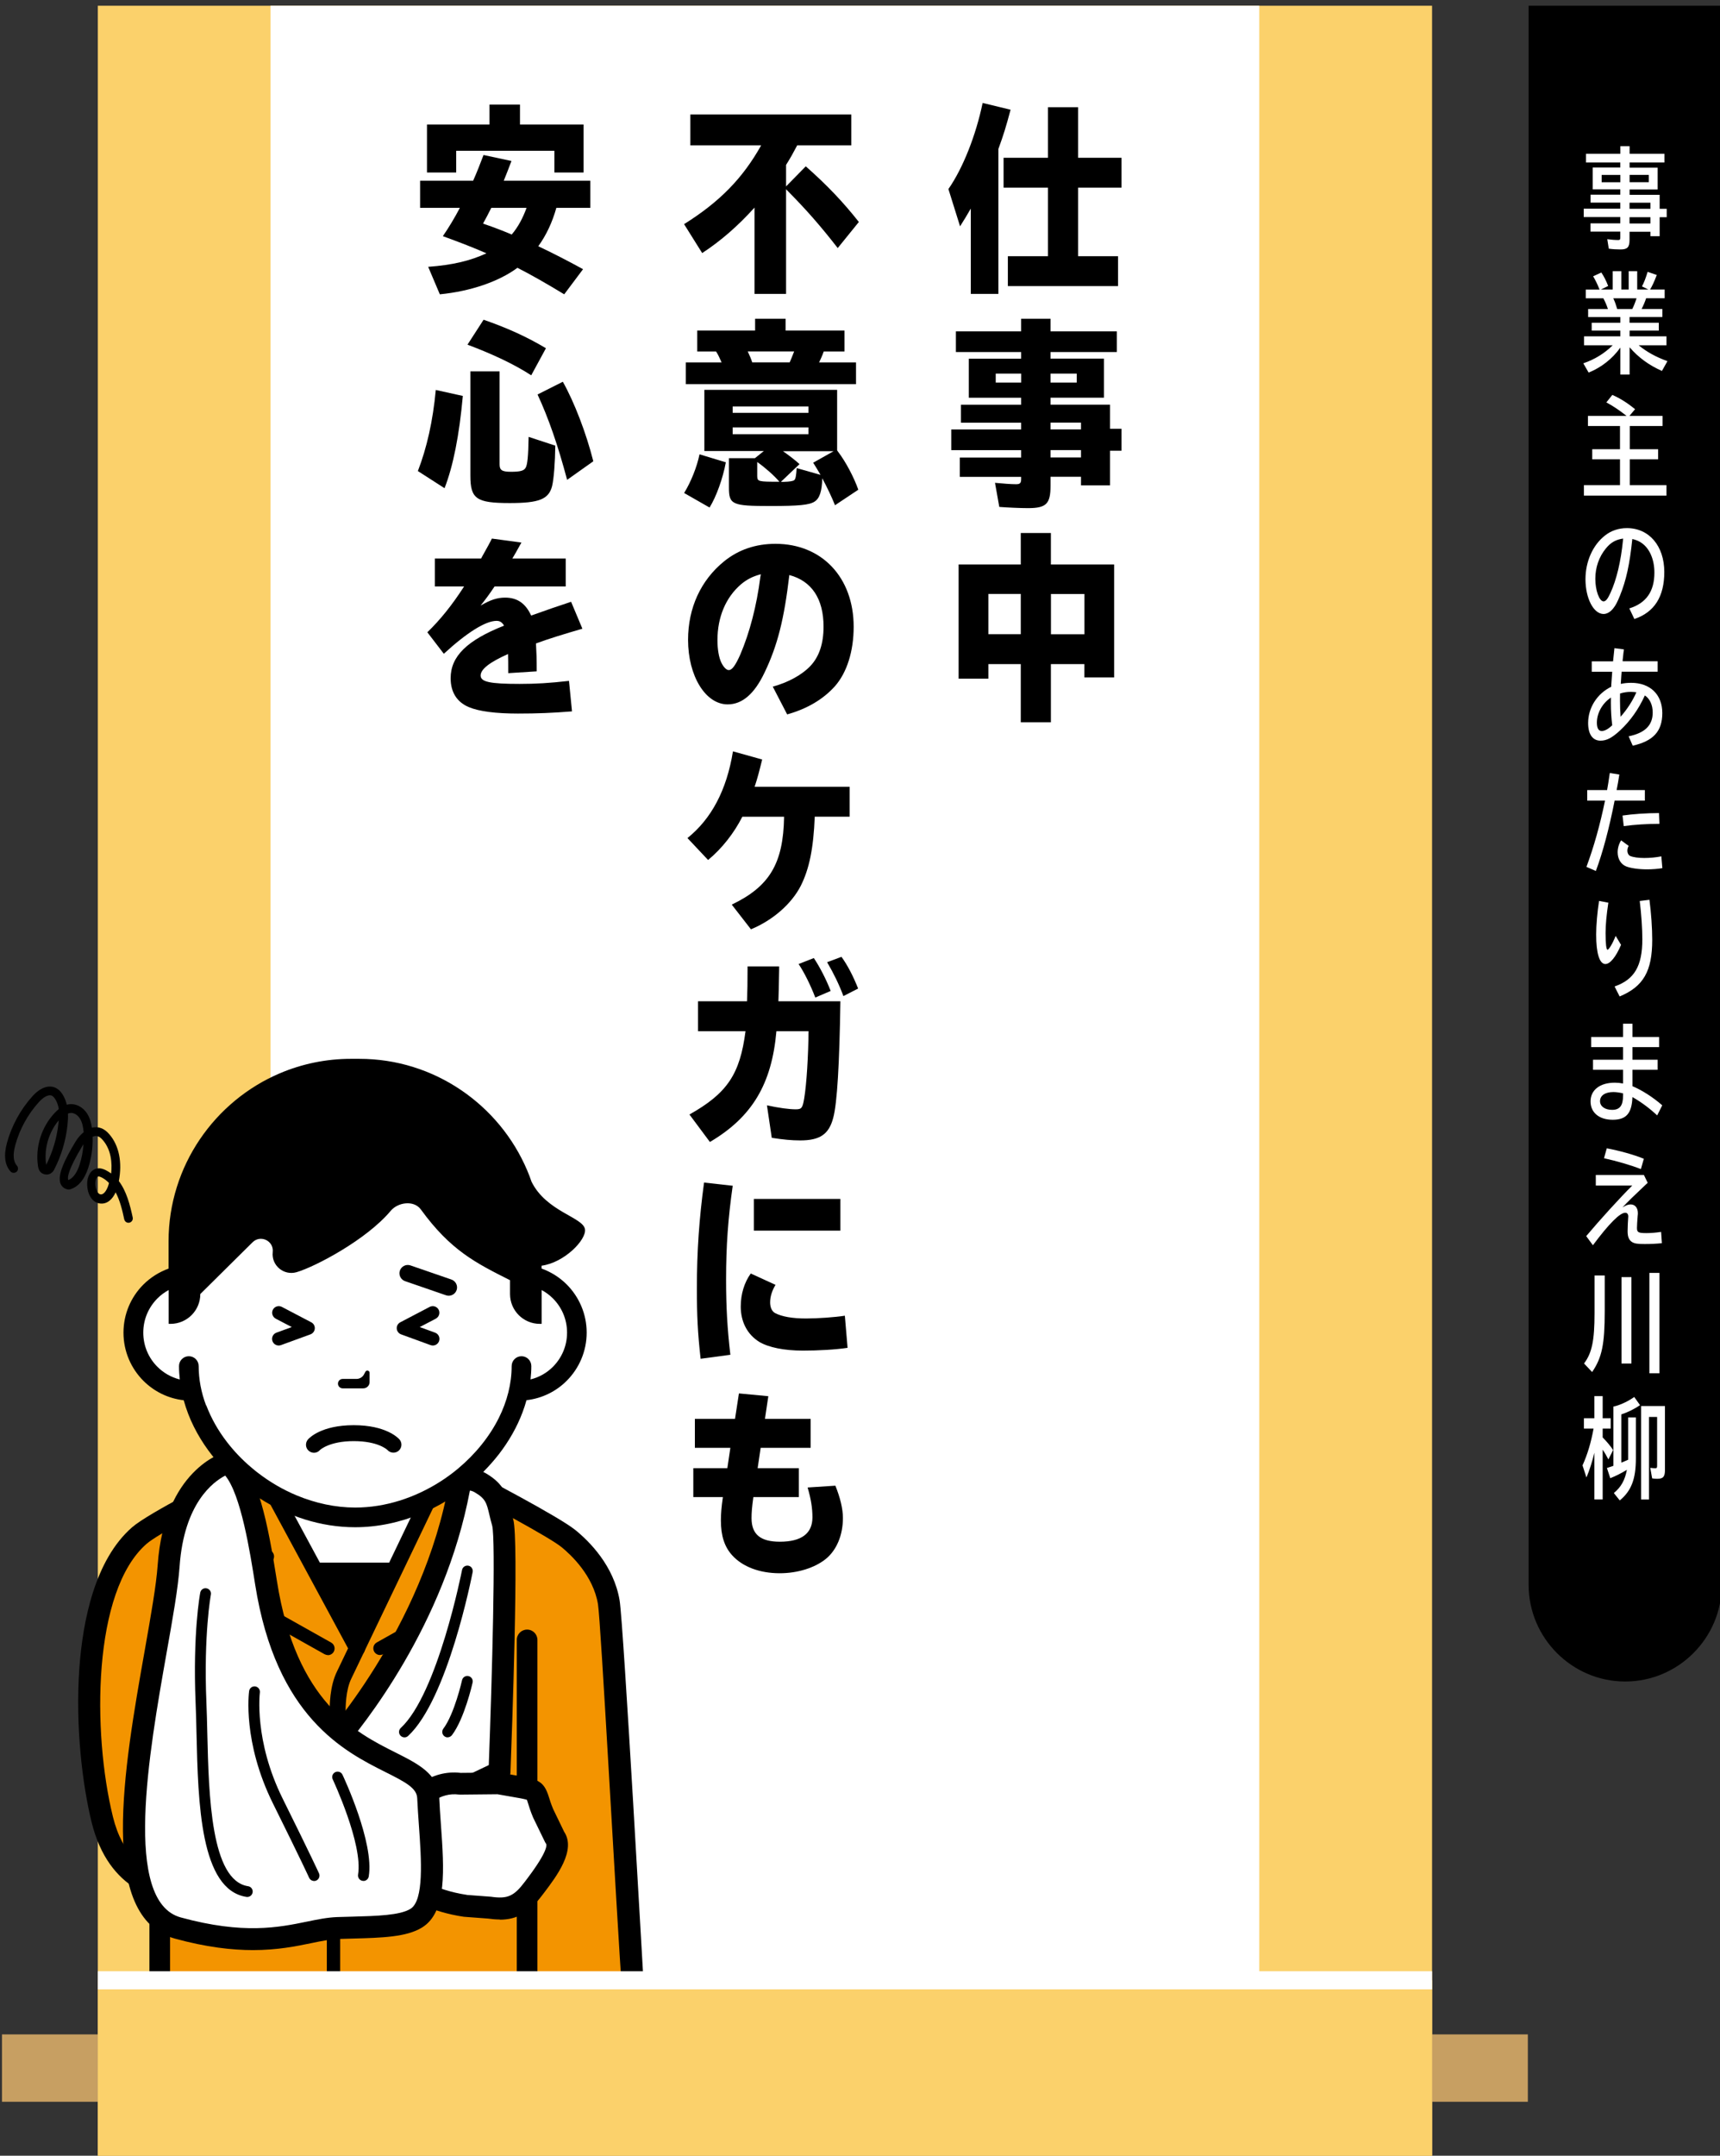 <?xml version="1.0" encoding="UTF-8"?>
<svg id="_レイヤー_2" data-name="レイヤー_2" xmlns="http://www.w3.org/2000/svg" xmlns:xlink="http://www.w3.org/1999/xlink" viewBox="0 0 285 357">
  <rect x="0" y="0" width="285" height="357" fill="#333333" stroke="none"/>
  <defs>
    <style>
      .cls-1, .cls-2, .cls-3 {
        fill: none;
      }

      .cls-4 {
        fill: #fbd16b;
      }

      .cls-5 {
        fill: #f39400;
      }

      .cls-2 {
        stroke: #fff;
        stroke-miterlimit: 10;
        stroke-width: 3px;
      }

      .cls-3 {
        stroke: #000;
        stroke-linejoin: round;
        stroke-width: 2.21px;
      }

      .cls-6 {
        clip-path: url(#clippath-1);
      }

      .cls-7 {
        fill: #fff;
      }

      .cls-8 {
        fill: #c79f62;
      }

      .cls-9 {
        clip-path: url(#clippath);
      }
    </style>
    <clipPath id="clippath">
      <rect class="cls-1" width="285" height="357"/>
    </clipPath>
    <clipPath id="clippath-1">
      <rect class="cls-1" x="-4.66" y="164.67" width="129.59" height="163.28"/>
    </clipPath>
  </defs>
  <g id="KV">
    <g class="cls-9">
      <g>
        <polyline class="cls-4" points="237.29 .95 237.29 357.04 16.21 357.04 16.21 .95"/>
        <path d="M253.29.95v261.52c0,8.8,7.2,16,16,16h0c8.8,0,16-7.2,16-16V.95"/>
        <g>
          <path class="cls-7" d="M268.49,26.91h-5.69v-1.44h5.69v-1.26h1.53v1.26h5.78v1.44h-5.78v.85h4.65v3.62h-4.65v.88h4.98v2.32h1.17v1.39h-1.17v3.15h-1.53v-.74h-3.46v1.33c0,1.24-.35,1.6-1.5,1.6-.69,0-1.33-.04-1.94-.13l-.25-1.57c.65.09,1.24.14,1.84.14.25,0,.32-.09.32-.4v-.99h-4.94v-1.37h4.94v-1.04h-6.06v-1.39h6.06v-1.01h-4.93v-1.31h4.93v-.88h-4.57v-3.62h4.57v-.85ZM265.39,28.97v1.21h3.1v-1.21h-3.1ZM270.02,30.17h3.18v-1.21h-3.18v1.21ZM273.47,34.58v-1.01h-3.46v1.01h3.46ZM273.47,37.01v-1.04h-3.46v1.04h3.46Z"/>
          <path class="cls-7" d="M270.02,53.45h4.84v1.3h-4.84v.95h6.11v1.48h-4.61c1.37,1.12,2.84,1.93,4.77,2.63l-.91,1.62c-2.15-.94-3.95-2.27-5.36-3.92v4.52h-1.53v-4.47c-1.3,1.84-3.17,3.31-5.26,4.14l-.88-1.53c1.9-.65,3.5-1.64,4.87-2.99h-4.75v-1.48h6.02v-.95h-4.75v-1.3h4.75v-.94h-5.34v-1.33h3.28c-.23-.7-.49-1.28-.76-1.78h-2.91v-1.44h2.29q-.03-.05-.06-.13c-.3-.77-.66-1.49-1.01-2.07l1.35-.63c.42.59.82,1.4,1.14,2.23l-1.21.59h1.96v-3.04h1.43v3.04h1.22v-3.04h1.41v3.04h1.86l-1.07-.52c.35-.65.62-1.37.94-2.41l1.51.52c-.4,1.08-.76,1.85-1.11,2.41h2.42v1.44h-3.07c-.16.52-.48,1.26-.75,1.78h3.44v1.33h-5.44v.94ZM270.46,51.18c.26-.5.5-1.12.71-1.78h-3.85c.27.59.43,1.03.65,1.78h2.49Z"/>
          <path class="cls-7" d="M269.51,68.87c-1.12-.88-2.23-1.64-3.34-2.23l.99-1.24c1.3.58,2.43,1.28,3.77,2.36l-.94,1.12h5.49v1.67h-5.43v3.85h4.7v1.67h-4.7v4.27h6.08v1.73h-13.68v-1.73h5.98v-4.27h-4.6v-1.67h4.6v-3.85h-5.31v-1.67h6.4Z"/>
          <path class="cls-7" d="M270,100.75c2.78-.88,4.13-2.81,4.13-5.92,0-2.16-.78-3.98-2.1-4.9-.46-.32-.88-.5-1.56-.67-.43,4.18-1.01,6.84-2.06,9.42-.4.99-.72,1.6-1.07,2.03-.48.63-1.07.97-1.63.97-1.66,0-3-2.59-3-5.76,0-2.94,1.22-5.67,3.24-7.24,1.02-.81,2.28-1.22,3.63-1.22,3.67,0,6.19,2.95,6.19,7.27,0,4.09-1.66,6.68-4.96,7.78l-.84-1.76ZM268.95,89.19c-1.24.18-2.06.65-2.88,1.66-1.12,1.37-1.73,3.12-1.73,5.01s.65,3.73,1.37,3.73c.36,0,.69-.41,1.14-1.4,1.01-2.2,1.73-5.24,2.07-8.68l.03-.31Z"/>
          <path class="cls-7" d="M267.28,109.52c.09-.92.19-1.84.23-2.18l1.56.2v.14s-.07.45-.07.45l-.06.59-.07.59v.2s5.8,0,5.8,0v1.73h-5.98v.16c-.01.07-.03.27-.04.49l-.04.63-.04.56v.18c.56-.13,1.14-.18,1.71-.18,3.15,0,5.16,1.94,5.16,5.01s-1.56,4.65-4.9,5.4l-.68-1.55c2.71-.56,3.99-1.82,3.99-3.94,0-1.26-.48-2.29-1.3-2.83-1.05,2.3-2.41,4.21-4.09,5.78-1.35,1.24-2.23,1.71-3.26,1.71-1.3,0-2.05-1.06-2.05-2.92,0-2.54,1.5-4.88,3.83-6.01v-.23c.09-1.26.12-1.64.16-2.25h-3.39v-1.73h3.51ZM264.6,119.67c0,.92.27,1.39.81,1.39.48,0,1.07-.32,1.73-.95-.14-1.17-.22-2.38-.22-3.69,0-.14,0-.5.01-.9-1.43.95-2.33,2.57-2.33,4.16ZM268.43,115.98c0,.92.03,1.84.1,2.72,1.11-1.26,2.03-2.7,2.61-4.05-.29-.04-.63-.07-.91-.07-.62,0-1.22.09-1.79.27-.01.5-.01.88-.01,1.13Z"/>
          <path class="cls-7" d="M266.29,130.85c.17-.94.24-1.42.45-2.83l1.58.25c-.13.83-.29,1.8-.45,2.57h4.68v1.75h-5.01c-.91,4.63-1.99,8.66-3.11,11.65l-1.56-.68c1.21-3.26,2.25-6.93,3.08-10.97h-2.95v-1.75h3.28ZM275.45,143.77c-.75.13-1.66.2-2.56.2-1.38,0-2.75-.2-3.47-.5-.86-.36-1.38-1.24-1.38-2.34,0-.68.23-1.44.58-1.96l1.25.92c-.13.2-.22.52-.22.76,0,.43.19.77.46.9.49.22,1.4.34,2.33.34s1.92-.09,2.84-.27l.17,1.96ZM268.85,135.06c1.66-.25,4.03-.41,6.04-.41l.07,1.78c-2,0-4.19.14-5.91.38l-.2-1.75Z"/>
          <path class="cls-7" d="M268.6,156.48c-.85,2-1.81,3.17-2.59,3.17-.98,0-1.53-1.78-1.53-4.9,0-1.49.2-3.8.48-5.55l1.54.29c-.3,1.98-.46,3.64-.46,5.02,0,1.82.12,2.77.32,2.77.23,0,.84-1.01,1.35-2.29l.89,1.48ZM267.54,163.36c3.27-1.13,4.59-3.38,4.59-7.81,0-1.73-.16-4.14-.43-6.34l1.61-.2c.29,2.23.46,4.7.46,6.63,0,5.2-1.46,7.74-5.4,9.38l-.84-1.66Z"/>
          <path class="cls-7" d="M270.49,169.53v2.21h4.42v1.67h-4.42v2.09h4.18v1.66h-4.18v2.72c1.57.65,3.44,1.85,4.94,3.17l-.84,1.67c-1.2-1.13-2.59-2.18-4.1-3.04-.1,2.7-1.02,3.76-3.27,3.76s-3.67-1.19-3.67-3.04,1.5-3.1,4.02-3.1c.48,0,.82.04,1.37.13v-2.27h-4.98v-1.66h4.98v-2.09h-5.29v-1.67h5.29v-2.21h1.56ZM268.94,181.07c-.52-.13-1.14-.22-1.6-.22-1.37,0-2.22.58-2.22,1.51,0,.86.81,1.44,2,1.44,1.28,0,1.82-.7,1.82-2.39v-.34Z"/>
          <path class="cls-7" d="M272.39,194.58l.63,1.3-.29.27c-2.15,2.02-2.88,2.74-3.89,3.8.61-.36.95-.49,1.35-.49.73,0,1.2.56,1.2,1.44,0,.11,0,.2-.03.43-.07.95-.12,1.58-.12,2.02,0,.74.23.86,1.58.86.75,0,1.54-.07,2.42-.2l.13,1.87c-.86.09-1.83.14-2.84.14-1.17,0-1.67-.07-2.09-.32-.52-.32-.75-.86-.75-1.8,0-.67.06-1.87.1-2.29.01-.05.01-.11.01-.16,0-.38-.19-.61-.5-.61-.89,0-2.69,1.8-5.36,5.38l-1.11-1.51c2.25-2.68,5.68-6.45,7.63-8.37h-6.04v-1.76h7.94ZM271.89,193.61c-1.58-.63-3.99-1.33-6.11-1.8l.46-1.64c2.13.4,4.44,1.04,6.14,1.73l-.49,1.71Z"/>
          <path class="cls-7" d="M265.9,211.23v5.94c0,5.44-.46,7.67-2.09,10.05l-1.34-1.42c1.31-1.73,1.74-3.78,1.74-8.34v-6.23h1.69ZM270.32,211.5v14.31h-1.64v-14.31h1.64ZM274.96,210.8v16.62h-1.66v-16.62h1.66Z"/>
          <path class="cls-7" d="M264.18,240.58c-.33,1.42-.79,2.88-1.31,4.1l-.65-2c.81-1.78,1.41-3.78,1.83-6.09h-1.6v-1.71h1.73v-3.67h1.38v3.67h1.33v1.71h-1.33v1.46c.73.74,1.31,1.44,1.73,2.09l-.78,1.55c-.32-.61-.62-1.13-.95-1.62v8.25h-1.38v-7.74ZM267.34,232.94l.19-.05.22-.05c1.01-.29,2.16-.86,3.04-1.49l.96,1.35c-.98.67-2.16,1.24-3.1,1.53v7.99l.19-.07c.43-.18.6-.25.94-.41v-7h1.28v6.79c0,3.4-.75,5.37-2.67,6.95l-.98-1.22c1.2-.99,1.84-2.14,2.16-3.85-.88.54-1.8,1.01-2.75,1.39l-.56-1.69c.55-.18.69-.22,1.08-.36v-9.78ZM275.88,243.44c0,1.12-.3,1.46-1.3,1.46-.3,0-.53-.02-.82-.07l-.32-1.75c.29.04.6.07.82.07.26,0,.32-.07.32-.41v-8.08h-1.35v13.67h-1.3v-15.48h3.95v10.6Z"/>
        </g>
        <rect class="cls-7" x="44.83" y=".95" width="163.83" height="334.75"/>
        <rect class="cls-8" x=".33" y="336.91" width="252.83" height="11.16"/>
        <g class="cls-6">
          <g>
            <g>
              <g>
                <path class="cls-5" d="M19.9,257.22l18.11-12,39.43.4s2.93,1.48,5.6,2.72l11.14,6.46c1.55,1.55,4.62,6.4,4.62,6.4,2.6,7.61,4.27,37.68,4.27,37.68l.12,32.59-75.24.36-1.01-18.86-8.76-8.03-2.6-28.87s2.91-18.86,4.33-18.86Z"/>
                <g>
                  <path d="M62.57,319.34c-.62,0-1.12-.5-1.12-1.12v-9.94c0-.62.5-1.12,1.12-1.12s1.12.5,1.12,1.12v9.94c0,.62-.5,1.12-1.12,1.12Z"/>
                  <path d="M62.57,289.51c-.62,0-1.12-.5-1.12-1.12v-9.94c0-.62.5-1.12,1.12-1.12s1.12.5,1.12,1.12v9.94c0,.62-.5,1.12-1.12,1.12Z"/>
                </g>
                <path d="M55.94,318.44c-.73,0-1.32-.59-1.32-1.32v-7.46c0-.73.59-1.32,1.32-1.32s1.32.59,1.32,1.32v7.46c0,.73-.59,1.32-1.32,1.32Z"/>
                <path d="M27.95,319.69c-1.01,0-1.82-.81-1.82-1.82v-7.27c0-1.01.81-1.82,1.82-1.82s1.82.81,1.82,1.82v7.27c0,1.01-.81,1.82-1.82,1.82Z"/>
                <polygon class="cls-7" points="52.98 261.2 65.03 261.2 70.57 249.78 47.43 249.78 52.98 261.2"/>
                <polygon points="59 272.97 59 272.97 67.02 258.78 50.99 258.78 59 272.97"/>
                <path d="M59.18,274.29c-.47,0-.93-.25-1.17-.69l-13.84-25.61c-.35-.64-.11-1.45.53-1.79.65-.35,1.45-.11,1.79.53l13.84,25.61c.35.64.11,1.45-.53,1.79-.2.11-.42.16-.63.16Z"/>
                <path d="M85.63,271.58v59.39h3.42v-59.39c0-.94-.76-1.71-1.71-1.71-.94,0-1.71.76-1.71,1.71Z"/>
                <path d="M24.76,271.58v59.39h3.42v-59.39c0-.94-.76-1.71-1.71-1.71-.94,0-1.71.76-1.71,1.71Z"/>
                <path d="M33.31,281.94l.48,11.53,3.41-.13-.48-11.53c-.04-.94-.83-1.68-1.77-1.64-.94.04-1.68.83-1.64,1.77Z"/>
                <path d="M103.16,331.22c-1.16-16.8-3.59-62.65-4.08-65.57-.79-4.74-4.49-8.18-6.04-9.44-2.12-1.71-12.58-7.27-16.43-9.27-.89-.46-1.24-1.56-.78-2.45.46-.89,1.56-1.24,2.45-.78,1.45.75,14.26,7.42,17.05,9.67,2.33,1.89,6.38,5.91,7.34,11.67.64,3.81,3.99,63.93,4.12,65.92l-3.63.25Z"/>
                <path class="cls-7" d="M85.72,211.06h0v-2.84c0-12.81-13.37-25.05-27.55-25.05-14.18,0-27.55,12.23-27.55,25.05v2.89c-4.9.45-8.74,4.57-8.74,9.59s4.07,9.39,9.19,9.62c2.43,11.21,14.44,20.97,27.11,20.97,12.66,0,24.67-9.75,27.1-20.95h.45c5.32,0,9.63-4.31,9.63-9.63s-4.31-9.63-9.63-9.63Z"/>
                <g>
                  <path d="M45.68,218.38h0s2.67,1.39,2.67,1.39l-2.55.93c-.57.21-.86.84-.65,1.41.21.57.84.86,1.41.65l4.88-1.78c.41-.15.69-.53.72-.96.03-.43-.2-.84-.59-1.04l-4.87-2.55c-.54-.28-1.2-.07-1.48.46-.28.54-.07,1.2.46,1.48Z"/>
                  <path d="M72.22,218.38h0s-2.67,1.39-2.67,1.39l2.55.93c.57.21.86.84.65,1.41-.21.57-.84.86-1.41.65l-4.88-1.78c-.41-.15-.69-.53-.72-.96-.03-.43.2-.84.59-1.04l4.87-2.55c.54-.28,1.2-.07,1.48.46.28.54.07,1.2-.46,1.48Z"/>
                </g>
                <path d="M60.19,229.92h-3.41c-.43,0-.78-.35-.78-.78,0-.43.35-.78.78-.78h2.28c.54,0,1.03-.3,1.27-.78l.21-.4c.18-.34.7-.22.7.17v1.53c0,.58-.47,1.04-1.04,1.04Z"/>
                <path d="M67.15,212.18l6.79,2.34c.72.23,1.5-.18,1.73-.9s-.18-1.5-.9-1.73l-6.79-2.34c-.72-.23-1.5.18-1.73.9s.18,1.5.9,1.73Z"/>
                <g>
                  <path class="cls-1" d="M41.6,243.01c.37.32.75.63,1.13.92,1.97,1.5,4.14,2.77,6.44,3.73,3.07,1.27,6.35,1.99,9.66,1.99,4.96,0,9.88-1.61,14.07-4.29.49-.31.97-.64,1.44-.98.53-.38,1.04-.78,1.54-1.2,2.84-2.37,5.18-5.25,6.73-8.36.69-1.38,1.22-2.8,1.58-4.24.36-1.44.55-2.9.55-4.36,0-.9.73-1.63,1.63-1.63s1.63.73,1.63,1.63c0,.74-.05,1.48-.13,2.21,1.42-.36,2.7-1.09,3.71-2.09,1.45-1.45,2.34-3.44,2.34-5.66s-.89-4.2-2.34-5.66c-.55-.55-1.18-1.02-1.87-1.39v5.6h-.3c-2.73,0-4.94-2.21-4.94-4.94v-2.29c-5.66-2.84-12.27-9.09-15.74-15.21-.8-1.41-2.88-1.29-3.51.2-.97,2.28-2.5,4.78-5.21,7.44-3.62,3.54-7.81,5.34-10.89,6.24-2.13.62-4.21-1.12-3.96-3.33.21-1.85-2.02-2.93-3.34-1.62l-8.66,8.57c0,2.73-2.21,4.94-4.94,4.94h-.3v-5.6c-.69.37-1.31.84-1.87,1.39-1.45,1.45-2.34,3.44-2.34,5.66,0,2.21.89,4.2,2.34,5.66,1.01,1.01,2.29,1.74,3.71,2.1-.08-.74-.13-1.47-.13-2.22,0-.9.73-1.63,1.63-1.63s1.63.73,1.63,1.63c0,2.19.43,4.38,1.22,6.5.8,2.12,1.96,4.17,3.42,6.06,1.17,1.52,2.54,2.95,4.04,4.22Z"/>
                  <path d="M34.14,232.73c-.8-2.12-1.22-4.31-1.22-6.5,0-.9-.73-1.63-1.63-1.63s-1.63.73-1.63,1.63c0,.74.05,1.48.13,2.22-1.43-.36-2.7-1.09-3.71-2.1-1.45-1.45-2.34-3.44-2.34-5.66,0-2.21.89-4.2,2.34-5.66.55-.55,1.18-1.02,1.87-1.39v5.6s.3,0,.3,0c2.73,0,4.94-2.21,4.94-4.94l8.66-8.57c1.32-1.31,3.55-.23,3.34,1.62-.25,2.21,1.83,3.95,3.96,3.33,3.08-.9,11.58-5.37,15.59-10.16,1.21-1.44,3.85-1.79,4.99-.23,4.94,6.8,9.12,8.87,14.78,11.72v2.29c0,2.73,2.21,4.94,4.94,4.94h.3s0-5.6,0-5.6c.69.37,1.32.84,1.87,1.39,1.45,1.45,2.34,3.44,2.34,5.66s-.89,4.2-2.34,5.66c-1.01,1.01-2.28,1.74-3.71,2.09.08-.73.13-1.47.13-2.21,0-.9-.73-1.63-1.63-1.63s-1.63.73-1.63,1.63c0,1.46-.19,2.92-.55,4.36-.36,1.44-.89,2.86-1.58,4.24-1.55,3.1-3.89,5.98-6.73,8.36-.5.42-1.01.82-1.54,1.2-.47.34-.95.67-1.44.98-4.2,2.68-9.11,4.29-14.07,4.29-3.31,0-6.59-.72-9.66-1.99-2.3-.95-4.47-2.22-6.44-3.73-.38-.29-.76-.6-1.13-.92-1.51-1.27-2.87-2.7-4.04-4.22-1.46-1.89-2.62-3.95-3.42-6.06ZM80.26,243.57c.87-.89,1.69-1.82,2.44-2.79,1.64-2.13,2.97-4.46,3.89-6.91.25-.65.46-1.32.65-1.99,2.59-.29,4.93-1.47,6.67-3.22,2.03-2.03,3.3-4.86,3.3-7.97s-1.27-5.93-3.3-7.97c-1.16-1.16-2.59-2.07-4.17-2.64v-.47c3.76-.5,7.44-4.28,7.19-6.03-.29-2.01-6.41-2.9-8.86-7.89h0c-.22-.63-.45-1.27-.72-1.88-2.3-5.42-6.14-10.03-10.96-13.29-2.41-1.63-5.07-2.93-7.9-3.81-2.84-.89-5.85-1.36-8.97-1.36h-1.38c-4.15,0-8.12.85-11.74,2.38-5.42,2.3-10.03,6.14-13.29,10.96-1.63,2.41-2.93,5.07-3.81,7.9-.89,2.84-1.37,5.85-1.37,8.96v4.54c-1.58.57-3.01,1.48-4.17,2.64-2.04,2.03-3.3,4.86-3.3,7.97,0,3.1,1.26,5.93,3.3,7.97,1.75,1.75,4.08,2.93,6.68,3.22.42,1.51.98,2.99,1.69,4.4,1.35,2.7,3.19,5.21,5.4,7.42l3.06,2.71c.78.6,1.58,1.17,2.41,1.7,4.66,2.97,10.15,4.8,15.83,4.8,3.78,0,7.49-.81,10.91-2.23,2.92-1.21,5.64-2.86,8.04-4.84l2.47-2.26Z"/>
                </g>
                <path d="M52.03,240.59c-.31,0-.62-.11-.88-.33-.55-.48-.6-1.33-.12-1.88.21-.24,2.21-2.36,7.58-2.36s7.36,2.12,7.58,2.36c.48.55.42,1.39-.13,1.87-.55.47-1.37.42-1.85-.11-.07-.07-1.55-1.48-5.6-1.48s-5.59,1.46-5.6,1.48c-.26.3-.62.45-.98.45Z"/>
              </g>
              <path d="M34.06,314.8c-.88,0-1.65-.64-1.79-1.54-.16-.99.52-1.92,1.51-2.08l34.77-5.5-.47-14.77-32.48,4.03c-.99.12-1.91-.58-2.03-1.58-.12-1,.58-1.91,1.58-2.03l34.46-4.27c.51-.06,1.02.09,1.41.42.39.33.62.81.64,1.32l.58,18.37c.03.92-.63,1.71-1.53,1.85l-36.36,5.75c-.1.02-.19.02-.29.02Z"/>
              <g>
                <line class="cls-3" x1="55.26" y1="315.8" x2="55.26" y2="329.94"/>
                <path d="M31.2,315.04c-4.72,0-13.18-1.7-16.03-13.31-1.45-5.89-2.73-15.71-2.01-25.61.56-7.6,2.52-17.8,8.75-23.21,2.74-2.38,15-8.52,16.39-9.21.9-.45,1.99-.08,2.44.82.45.9.08,1.99-.82,2.44-5.29,2.63-13.81,7.12-15.62,8.7-8.98,7.8-9.02,31.27-5.59,45.21,3.15,12.82,14.48,10.45,14.96,10.34.98-.22,1.95.39,2.17,1.37s-.39,1.95-1.36,2.17c-.04.01-1.35.29-3.27.29Z"/>
              </g>
              <path d="M54.33,274.09c-.19,0-.37-.05-.55-.14l-14.19-7.96c-.26-.15-.45-.39-.53-.68-.08-.29-.04-.59.11-.85l3.2-5.59h-4.65c-.34,0-.66-.15-.87-.41-.21-.26-.3-.6-.23-.93l1.73-8.3c.13-.61.72-.99,1.32-.87.61.13.99.72.87,1.32l-1.45,6.96h5.2c.4,0,.77.21.97.56.2.35.2.77,0,1.12l-3.59,6.29,13.2,7.41c.54.3.73.99.43,1.52-.21.37-.59.57-.98.57Z"/>
              <g>
                <path d="M62.98,274.09c-.39,0-.77-.21-.98-.57-.3-.54-.11-1.22.43-1.52l13.2-7.41-3.59-6.29c-.2-.35-.2-.77,0-1.12.2-.35.57-.56.97-.56h5.2s-1.45-6.96-1.45-6.96c-.13-.61.26-1.2.87-1.32.6-.13,1.2.26,1.32.87l1.73,8.3c.07.33-.01.67-.23.93-.21.26-.53.41-.87.41h-4.65s3.2,5.59,3.2,5.59c.15.26.19.57.11.85-.08.29-.27.53-.53.68l-14.19,7.96c-.17.1-.36.14-.55.14Z"/>
                <path d="M55.94,291.1c-.73,0-1.32-.59-1.32-1.32v-6.08c0-1.22,0-4.46,1.24-6.94l13.54-28.23c.32-.66,1.11-.94,1.77-.62.66.32.94,1.11.62,1.77l-13.55,28.25c-.98,1.95-.98,4.83-.98,5.78v6.08c0,.73-.59,1.32-1.32,1.32Z"/>
              </g>
              <g>
                <path class="cls-7" d="M54.33,289.77s17.47-18.72,21.9-44.16c0,0,1.2-1.3,3.36-.04,3.08,1.79,2.81,3.52,3.71,6.57.94,3.2-.54,41.33-.54,41.33l-21.53,10.26-6.9-13.96Z"/>
                <path d="M61.24,305.55c-.67,0-1.31-.37-1.63-1.01l-6.9-13.96c-.34-.68-.22-1.49.3-2.05.17-.18,17.16-18.65,21.44-43.23.06-.35.22-.67.46-.93.76-.82,2.91-1.95,5.6-.38,3.13,1.82,3.61,3.86,4.12,6.02.12.51.25,1.04.41,1.61.97,3.32-.22,35.5-.46,41.92-.03.68-.42,1.28-1.04,1.57l-21.53,10.26c-.25.12-.52.18-.78.18ZM56.51,290.07l5.56,11.25,18.92-9.01c.55-14.57,1.17-37.34.56-39.66-.19-.66-.34-1.26-.46-1.79-.46-1.95-.63-2.67-2.41-3.71-.34-.2-.61-.28-.82-.3-4.18,22.29-17.78,39.11-21.35,43.22Z"/>
              </g>
              <g>
                <path class="cls-7" d="M60.21,310.59l7.49,1.58s3.44,2.58,9.42,3.45l3.95.3c3.54.52,5.22-.36,7.36-3.22,1.56-2.08,5.04-6.36,3.49-8.45l-1.91-3.93c-1.92-4.53.32-3.58-7.45-4.99l-6.32.06c-1.95-.25-3.93.26-5.51,1.44l-1.93,1.43c-.85.63-1.93.87-2.97.65-1.1-.23-2.43-.53-2.95-.68l-2.68,12.35Z"/>
                <path d="M82.82,317.88c-.61,0-1.25-.05-1.95-.15l-3.88-.29s-.08,0-.13-.01c-5.32-.78-8.81-2.83-9.89-3.55l-7.14-1.5c-.47-.1-.89-.38-1.15-.79-.26-.41-.35-.9-.25-1.37l2.68-12.35c.11-.49.42-.92.85-1.18.44-.26.96-.32,1.44-.18.21.06.85.23,2.81.65.52.11,1.07,0,1.5-.33l1.93-1.43c1.93-1.44,4.31-2.08,6.7-1.8l6.21-.06c.12,0,.23,0,.34.03.91.17,1.69.3,2.34.41,3.83.66,4.86.84,5.72,3.63.16.51.35,1.14.71,1.99l1.82,3.76c2.02,3.03-1.27,7.37-3.25,9.99l-.36.47c-2.16,2.88-4.15,4.09-7.07,4.09ZM77.33,313.81l3.88.29s.08,0,.13.01c2.76.4,3.82-.07,5.65-2.51l.37-.49c3.56-4.71,3.22-5.64,3.12-5.78-.07-.09-.13-.19-.18-.29l-1.91-3.93s-.03-.06-.04-.08c-.44-1.04-.68-1.81-.85-2.38-.06-.2-.14-.44-.19-.59-.4-.14-1.46-.33-2.67-.53-.63-.11-1.36-.23-2.21-.39l-6.15.06c-.09,0-.17,0-.25-.01-1.49-.19-2.98.2-4.19,1.1l-1.93,1.43c-1.27.95-2.88,1.3-4.43.97-.46-.1-.85-.18-1.19-.26l-1.9,8.75,5.7,1.2c.26.05.5.17.71.32.03.02,3.18,2.3,8.54,3.1Z"/>
              </g>
              <g>
                <path class="cls-7" d="M37.72,242.24s-8.74,2.43-9.78,17.03-13.25,55.99,1.53,60.03c14.78,4.04,20.98.19,26.46,0,5.48-.19,10.47-.05,13.03-1.63,3.97-2.45,2.32-12.15,1.99-19.95-.34-8.16-21.82-3.6-26.86-35.58-1.3-8.27-2.93-17.42-6.38-19.89Z"/>
                <path d="M41.93,322.95c-3.5,0-7.71-.47-12.94-1.9-12.83-3.51-8.49-28.08-4.99-47.83,1.01-5.73,1.89-10.67,2.13-14.08,1.11-15.7,10.7-18.54,11.1-18.65.53-.15,1.1-.05,1.55.27,3.94,2.83,5.61,11.59,7.11,21.09,3.17,20.11,13.06,25.07,19.61,28.36,3.82,1.92,7.12,3.57,7.28,7.43.06,1.45.17,3.02.28,4.53.53,7.45,1.03,14.48-3.13,17.04-2.59,1.6-6.71,1.7-11.48,1.83-.8.02-1.62.04-2.45.07-1.31.05-2.73.34-4.38.68-2.57.53-5.65,1.16-9.69,1.16ZM37.34,244.36c-2.03,1.04-6.84,4.59-7.58,15.03-.25,3.6-1.14,8.63-2.18,14.46-2.89,16.35-7.26,41.06,2.37,43.69,10.42,2.85,16.25,1.65,20.93.69,1.73-.36,3.37-.69,4.99-.75.84-.03,1.67-.05,2.48-.07,4.07-.11,7.91-.21,9.66-1.29,2.28-1.4,1.8-8.22,1.41-13.69-.11-1.54-.22-3.13-.29-4.64-.07-1.65-1.86-2.62-5.28-4.33-6.77-3.4-18.1-9.09-21.57-31.04-.84-5.33-2.35-14.9-4.96-18.05Z"/>
              </g>
              <g>
                <path class="cls-7" d="M34.06,263.91s-1.23,6.49-.75,18.03-.36,30.09,7.67,31.31"/>
                <path d="M40.98,314.15s-.09,0-.14-.01c-7.66-1.17-8.01-15.53-8.28-27.07-.04-1.81-.08-3.51-.15-5.09-.48-11.5.72-17.96.77-18.23.09-.49.56-.81,1.05-.71.49.09.81.56.71,1.05-.01.06-1.21,6.55-.74,17.82.07,1.6.11,3.31.15,5.12.25,10.3.58,24.4,6.76,25.34.49.07.83.53.75,1.02-.07.44-.45.76-.89.76Z"/>
              </g>
              <g>
                <path class="cls-7" d="M42.17,280.17s-1.11,8.07,3.86,18.08c4.97,10.01,6.01,12.36,6.01,12.36"/>
                <path d="M52.04,311.5c-.34,0-.67-.2-.82-.53-.01-.02-1.11-2.47-6-12.32-5.03-10.15-3.99-18.26-3.94-18.6.07-.49.51-.83,1.01-.77.49.07.83.52.77,1.01-.01.08-1,7.94,3.77,17.56,4.92,9.92,5.98,12.29,6.03,12.39.2.45,0,.98-.45,1.19-.12.05-.24.08-.36.08Z"/>
              </g>
              <g>
                <path class="cls-7" d="M55.94,294.28s5.17,10.95,4.28,16.31"/>
                <path d="M60.22,311.49s-.1,0-.15-.01c-.49-.08-.82-.54-.74-1.03.84-5.03-4.15-15.67-4.2-15.78-.21-.45-.02-.98.43-1.19.45-.21.98-.02,1.19.43.22.46,5.28,11.26,4.35,16.84-.07.44-.45.75-.88.75Z"/>
              </g>
              <g>
                <path class="cls-7" d="M77.44,260.17s-4.02,20.71-10.42,26.65"/>
                <path d="M67.02,287.72c-.24,0-.48-.1-.66-.29-.34-.36-.32-.93.05-1.27,6.12-5.68,10.11-25.96,10.15-26.16.09-.49.57-.8,1.05-.71.49.09.8.57.71,1.05-.17.86-4.15,21.07-10.69,27.14-.17.16-.39.24-.61.24Z"/>
              </g>
              <g>
                <path class="cls-7" d="M77.44,278.45s-1.29,5.77-3.26,8.37"/>
                <path d="M74.18,287.72c-.19,0-.38-.06-.54-.18-.4-.3-.47-.86-.18-1.26,1.83-2.42,3.09-7.97,3.1-8.03.11-.48.59-.79,1.07-.68.48.11.79.59.68,1.07-.05.24-1.36,5.99-3.42,8.71-.18.23-.45.36-.72.36Z"/>
              </g>
            </g>
            <path d="M20.59,201.95c-.32-1.53-.72-3.16-1.43-4.49-.5,1.1-1.38,2.02-2.63,1.84-1.4-.2-2.06-1.71-2.09-3.11-.03-1.41.6-2.46,1.59-2.67.62-.13,1.17.1,1.54.29.31.16.59.34.85.53.17-1.68.04-3.89-1.39-5.54-.28-.32-.52-.51-.76-.6-.3-.11-.62-.08-.93.06.06,1.74-.19,3.5-.72,5.15-.64,1.98-1.71,3.21-3.08,3.57-.11.03-.22.03-.33,0-.55-.12-.95-.43-1.16-.92-.64-1.47.8-4.22,2.45-6.97.34-.57.81-1.15,1.36-1.59,0-.06-.01-.13-.02-.19-.07-.64-.2-1.46-.62-2.1-.36-.57-.95-.92-1.47-.9-.16,0-.32.04-.49.11.03.7-.02,1.36-.08,1.91-.28,2.6-1.03,5.09-2.23,7.41-.26.5-.76.8-1.29.77-.78-.05-1.24-.52-1.37-1.4-.46-3.18.57-6.47,2.78-8.81.23-.24.45-.45.67-.63-.1-.63-.29-1.17-.58-1.63-.18-.29-.36-.48-.54-.57-.62-.31-1.52.32-2.16,1.02-1.84,2.03-3.2,4.49-3.92,7.13-.44,1.59-.35,2.74.26,3.42.26.3.24.75-.05,1.01-.3.26-.75.24-1.01-.05-.96-1.07-1.15-2.67-.58-4.76.79-2.86,2.25-5.52,4.24-7.72,1.3-1.43,2.71-1.92,3.87-1.34.43.22.8.58,1.12,1.1.33.53.54,1.1.68,1.67.21-.06.42-.09.63-.1,1.04-.03,2.09.56,2.73,1.56.49.76.69,1.62.79,2.35.5-.13,1.03-.12,1.56.08.47.18.9.5,1.34,1.01,1.61,1.86,2.16,4.65,1.57,7.75,1.27,1.67,1.85,3.93,2.3,6.03.08.39-.17.77-.55.85-.05.01-.1.02-.15.02-.33,0-.63-.23-.7-.57ZM16.85,195c-.26-.13-.46-.19-.59-.16-.3.06-.47.68-.46,1.23.02.78.32,1.64.85,1.72.66.1,1.18-.98,1.37-1.73.01-.05.02-.1.04-.15-.35-.37-.76-.68-1.22-.92ZM13.67,189.74c-2.44,4.06-2.53,5.29-2.36,5.66,0,0,0,.02.01.03.98-.39,1.56-1.58,1.87-2.56.35-1.09.57-2.23.64-3.38-.06.08-.11.17-.16.25ZM7.69,192.98s0,0,0,0h0s0,0,0,0h0ZM7.65,192.81s0,.06.01.08c1.08-2.14,1.76-4.43,2.02-6.81.02-.18.04-.36.05-.54-1.66,1.97-2.46,4.71-2.09,7.26Z"/>
          </g>
        </g>
        <rect class="cls-4" x="16.21" y="327.95" width="221.09" height="29.09"/>
        <line class="cls-2" x1="16.21" y1="327.95" x2="237.29" y2="327.95"/>
        <g>
          <path d="M165.43,48.67h-4.57v-14.13c-.71,1.22-.98,1.68-1.78,2.94l-1.93-6.17c2.41-3.47,4.54-8.85,5.67-14.26l4.63,1.12c-.74,2.77-1.16,4.16-2.02,6.5v23.99ZM185.83,26.13v4.95h-7.19v11.35h6.62v4.95h-18.26v-4.95h6.65v-11.35h-7.36v-4.95h7.36v-8.38h4.99v8.38h7.19Z"/>
          <path d="M169.2,58.3h-10.81v-3.43h10.81v-2.08h4.87v2.08h10.99v3.43h-10.99v1.09h8.85v6.47h-8.85v1.16h9.86v3.99h1.9v3.63h-1.9v5.74h-4.81v-1.42h-5.05v1.49c0,3-.71,3.7-3.74,3.7-1.31,0-3.41-.1-4.75-.2l-.71-3.99c1.34.13,2.7.23,3.5.23.65,0,.83-.2.83-.86v-.36h-10.16v-3.2h10.16v-1.22h-11.58v-3.43h11.58v-1.12h-9.98v-2.97h9.98v-1.16h-8.67v-6.47h8.67v-1.09ZM164.99,61.87v1.48h4.22v-1.48h-4.22ZM174.07,63.35h4.34v-1.48h-4.34v1.48ZM179.12,71.11v-1.12h-5.05v1.12h5.05ZM179.12,75.76v-1.22h-5.05v1.22h5.05Z"/>
          <path d="M169.14,88.27h4.99v5.21h10.48v18.71h-4.93v-2.21h-5.55v9.64h-4.99v-9.64h-5.37v2.41h-4.93v-18.91h10.3v-5.21ZM163.77,105.03h5.37v-6.67h-5.37v6.67ZM179.69,98.37h-5.55v6.67h5.55v-6.67Z"/>
          <path d="M133.52,27.55c3.56,3.14,6.18,5.91,8.79,9.21l-3.5,4.32c-2.88-3.7-5.17-6.3-8.17-9.34-.12-.13-.15-.17-.39-.4v17.33h-5.23v-14.29c-2.7,3-5.61,5.54-8.67,7.53l-3-4.79c5.91-3.7,9.71-7.59,12.77-13.04h-11.73v-5.12h26.67v5.12h-8.97c-.71,1.35-1.1,2.05-1.84,3.23v3.56l3.27-3.33Z"/>
          <path d="M113.36,81.64c1.1-1.78,2.11-4.26,2.55-6.4l4.36,1.32c-.48,2.64-1.6,5.74-2.7,7.49l-4.22-2.41ZM139.93,54.74v3.47h-3.44c-.27.76-.5,1.25-.77,1.81h6.12v3.6h-28.21v-3.6h5.94c-.36-.79-.59-1.32-.92-1.81h-3.12v-3.47h9.59v-1.95h5.05v1.95h9.77ZM138.77,74.67l.09.13c1.31,1.72,2.64,4.26,3.36,6.3l-3.86,2.57c-.53-1.32-1.25-2.84-2.11-4.46-.06,2.18-.45,3.33-1.28,3.86-.86.56-2.61.73-7.33.73-6.35,0-6.86-.23-6.86-3.07v-4.85h4.31l1.48-1.19h-9.86v-10.13h22v10.03l.06.07ZM121.4,68.37h12.56v-1.06h-12.56v1.06ZM121.4,71.9h12.56v-1.12h-12.56v1.12ZM123.9,58.2c.33.73.53,1.15.74,1.81h6.21c.18-.4.5-1.19.74-1.81h-7.69ZM125.47,78.86c.03.89.15.92,3.68.92-.92-1.06-2.29-2.28-3.68-3.27v2.34ZM129.72,74.71c.95.66,1.99,1.45,2.76,2.15l-3.09,2.94h.48c.98-.03,1.6-.13,1.75-.3.21-.2.3-.69.39-1.98l3.95,1.12c-.62-1.06-.86-1.45-1.22-2.01l3.39-1.91h-8.4Z"/>
          <path d="M128.05,113.71c2.55-.69,4.84-1.95,6.24-3.43,1.46-1.55,2.17-3.73,2.17-6.5,0-4.62-1.96-7.56-5.67-8.55-.86,7.33-1.96,11.68-4.1,16.14-1.69,3.56-3.71,5.28-6.12,5.28-3.68,0-6.56-4.72-6.56-10.69,0-5.28,2.11-9.87,5.97-13,2.41-1.95,5.26-2.9,8.52-2.9,7.69,0,12.95,5.58,12.95,13.73,0,4.09-1.13,7.62-3.12,9.87-1.93,2.15-4.6,3.73-7.9,4.65l-2.38-4.59ZM126.07,95.1c-1.37.36-2.32.86-3.27,1.65-2.55,2.18-3.92,5.45-3.92,9.27,0,1.52.24,2.9.65,3.73.36.73.83,1.22,1.22,1.22.56,0,1.1-.76,1.9-2.54,1.57-3.66,2.73-8.12,3.33-12.84l.09-.5Z"/>
          <path d="M135,135.26c-.21,5.21-.89,8.61-2.32,11.45-1.54,3-4.66,5.71-8.25,7.19l-3.18-4.09c6.27-3,8.55-6.83,8.67-14.55h-6.92c-1.37,2.71-3.39,5.28-5.67,7.16l-3.42-3.63c3.98-3.2,6.5-7.95,7.54-14.36l4.84,1.35c-.48,1.95-.8,3.17-1.25,4.52h15.74v4.95h-5.79Z"/>
          <path d="M123.78,165.82c.06-1.82.09-2.94.09-5.78h5.23v.63c-.06,2.81-.06,3.7-.12,5.15h10.27c-.15,10.26-.53,16.9-1.19,19.31-.71,2.71-2.2,3.73-5.46,3.73-1.42,0-2.82-.13-4.72-.43l-.8-5.38c1.96.43,3.68.66,4.78.66.98,0,1.13-.23,1.4-1.85.39-2.34.68-7.06.71-11.09h-5.32c-.77,8.78-4.04,14.23-11.02,18.35l-3.39-4.55c6.27-3.53,8.37-6.67,9.29-13.8h-7.87v-4.95h8.11ZM135.09,165.19c-.8-2.08-1.84-4.16-2.76-5.54l2.52-.99c1.01,1.52,2.05,3.53,2.79,5.45l-2.55,1.09ZM139.75,164.96c-.68-1.85-1.66-3.86-2.7-5.61l2.38-.89c1.01,1.39,1.93,3.17,2.76,5.25l-2.44,1.25Z"/>
          <path d="M116.09,225.02c-.48-4.26-.62-7.19-.62-11.65,0-6.17.39-11.62,1.19-17.53l4.75.53c-.77,5.41-1.1,9.87-1.1,15.58,0,4.52.21,8.15.71,12.41l-4.93.66ZM140.44,223.21c-1.99.3-4.87.46-7.39.46-3.15,0-5.7-.53-7.25-1.45-1.96-1.22-3.06-3.3-3.06-5.84,0-2.08.59-3.99,1.66-5.48l4.1,1.88c-.59.99-.89,1.95-.89,2.9,0,.86.3,1.49.83,1.78,1.13.59,2.88.89,5.11.89,1.93,0,4.78-.2,6.44-.46l.45,5.31ZM139.25,198.55v5.25h-14.34v-5.25h14.34Z"/>
          <path d="M127.31,231.22l-.56,3.76h7.57v4.79h-8.28l-.5,3.37h6.83v4.79h-7.54c-.24,1.75-.3,2.54-.3,3.5,0,2.67,1.48,3.89,4.69,3.89,3.56,0,5.4-1.35,5.4-4.03,0-1.55-.24-3.04-.8-4.95l4.6-.3c.8,1.98,1.25,3.83,1.25,5.35,0,2.84-1.04,5.31-2.82,6.77-1.84,1.49-4.69,2.38-7.66,2.38-3.3,0-6.12-1.06-7.84-2.94-1.31-1.42-1.9-3.27-1.9-5.81,0-1.09.09-2.18.33-3.86h-4.9v-4.79h5.64l.5-3.37h-5.88v-4.79h6.65l.65-4.22,4.87.46Z"/>
          <path d="M92.19,34.41c-.68,2.41-1.66,4.52-3,6.37,2.17,1.02,4.9,2.41,7.42,3.8l-3.12,4.16c-3-1.82-5.55-3.27-7.75-4.39-3.09,2.28-7.75,3.89-12.86,4.39l-1.93-4.55c4.04-.3,6.95-.99,9.65-2.24-2.02-.89-4.31-1.78-7.22-2.84.92-1.32,1.99-3.1,2.82-4.69h-6.59v-4.49h8.79c.68-1.55,1.04-2.48,1.72-4.26l4.63.99c-.56,1.49-.83,2.15-1.28,3.27h14.34v4.49h-5.64ZM96.7,20.62v7.95h-4.84v-3.6h-16.27v3.6h-4.84v-7.95h10.36v-3.3h5.05v3.3h10.54ZM81.41,34.41c-.3.63-1.13,2.21-1.37,2.61l.18.07.18.07c1.13.36,3.59,1.32,4.39,1.68,1.04-1.22,1.84-2.71,2.46-4.42h-5.85Z"/>
          <path d="M69.24,78.01c1.48-3.83,2.49-8.28,2.97-13.43l4.48.99c-.59,6.54-1.6,11.62-3.03,15.28l-4.42-2.84ZM88.03,62.16c-2.73-1.78-6.35-3.5-10.57-5.08l2.67-4.13c3.89,1.35,7.13,2.81,10.33,4.72l-2.44,4.49ZM82.78,61.5v15.38c0,.99.39,1.25,1.9,1.25s2.14-.17,2.41-.66c.3-.49.45-1.88.5-5.12l4.42,1.45c-.03,2.77-.24,5.51-.53,6.7-.56,2.18-2.14,2.81-7.01,2.81-5.55,0-6.53-.69-6.53-4.55v-17.26h4.84ZM93.97,79.46c-1.54-5.78-3.09-10.23-4.9-14.13l4.19-2.11c1.9,3.37,3.89,8.55,5.05,13.17l-4.33,3.07Z"/>
          <path d="M79.72,92.49l.12-.23c1.01-1.81,1.31-2.34,1.66-3.07l4.9.66c-.12.23-.18.33-.3.53l-.59,1.06-.5.86-.12.2h8.85v4.62h-11.79c-.86,1.29-1.57,2.24-2.32,3.17,1.66-.96,2.76-1.32,4.07-1.32,2.02,0,3.39.96,4.31,2.97,2.88-1.02,4.1-1.45,6.62-2.28l1.87,4.46c-2.97.86-5.76,1.72-7.69,2.44.09,1.72.12,2.34.12,4.62l-4.72.3v-.23c0-1.52,0-1.98-.03-2.94-3.03,1.35-4.54,2.51-4.54,3.56s1.51,1.39,6.44,1.39c2.73,0,4.93-.13,8.2-.5l.5,5.05c-3.3.26-5.73.36-8.97.36-3.68,0-6.44-.36-8.11-1.06-1.99-.83-3.03-2.48-3.03-4.79,0-3.63,2.7-6.27,8.85-8.71-.33-.56-.68-.79-1.25-.79-1.81,0-4.93,1.95-8.73,5.45l-2.73-3.56c2.14-2.08,4.04-4.42,6.09-7.59h-4.84v-4.62h7.66Z"/>
        </g>
      </g>
    </g>
  </g>
</svg>